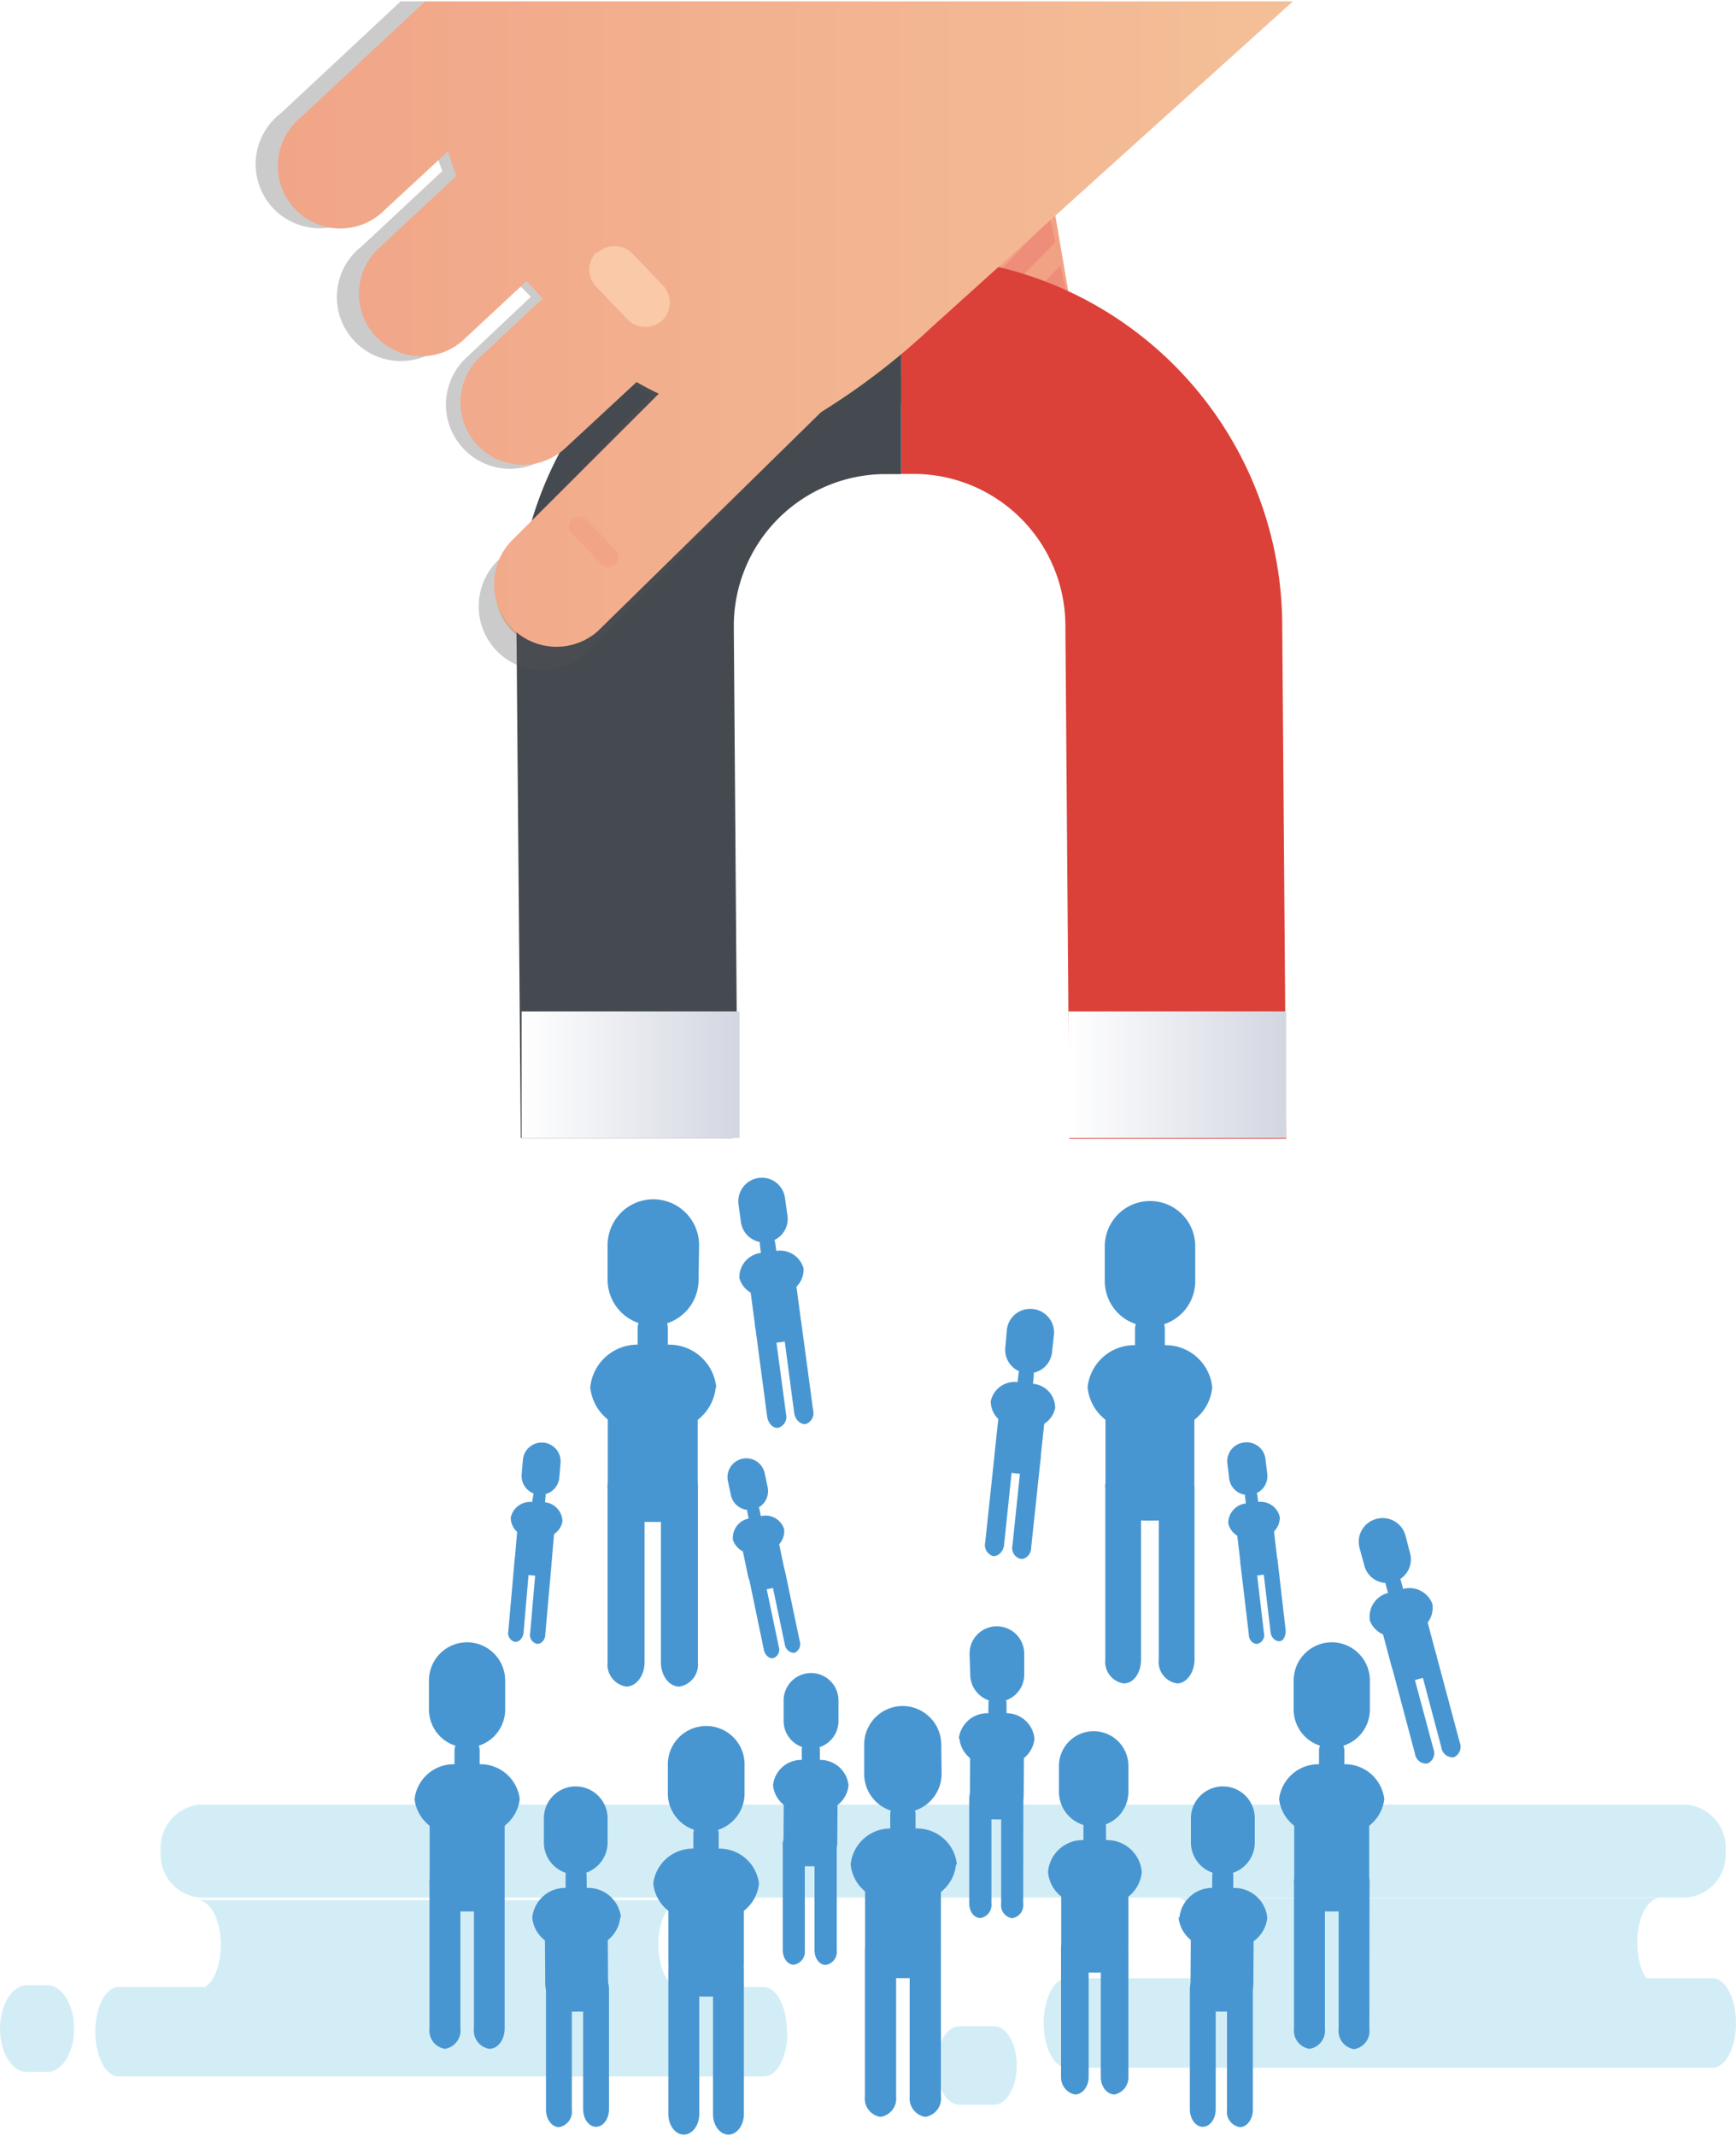 <svg id="Layer_1" data-name="Layer 1" xmlns="http://www.w3.org/2000/svg" xmlns:xlink="http://www.w3.org/1999/xlink" viewBox="0 0 100 123"><defs><style>.cls-1{mask:url(#mask);filter:url(#luminosity-noclip-3);}.cls-2,.cls-4{mix-blend-mode:multiply;}.cls-2{fill:url(#linear-gradient);}.cls-3{mask:url(#mask-2);filter:url(#luminosity-noclip-4);}.cls-4{fill:url(#linear-gradient-2);}.cls-5{fill:none;}.cls-6{fill:#e96e6b;}.cls-7{fill:#d3edf6;}.cls-22,.cls-8{fill:#f2a284;}.cls-9{fill:#fac9a7;}.cls-10,.cls-13{opacity:0.4;}.cls-10{fill:url(#Íîâûé_óçîð_4);}.cls-11{fill:#db4139;}.cls-12{mask:url(#mask-3);}.cls-13{fill:url(#linear-gradient-3);}.cls-14{fill:#444a50;}.cls-15{mask:url(#mask-4);}.cls-16,.cls-18,.cls-19{opacity:0.2;}.cls-16{fill:url(#linear-gradient-4);}.cls-17{fill:#fff;}.cls-18{fill:url(#linear-gradient-5);}.cls-19{fill:url(#linear-gradient-6);}.cls-20{fill:#545051;opacity:0.3;}.cls-21{fill:url(#linear-gradient-7);}.cls-22{opacity:0.7;}.cls-23{fill:#4896d1;}.cls-24{filter:url(#luminosity-noclip-2);}.cls-25{filter:url(#luminosity-noclip);}</style><filter id="luminosity-noclip" x="50.81" y="-8253.5" width="23.28" height="32766" filterUnits="userSpaceOnUse" color-interpolation-filters="sRGB"><feFlood flood-color="#fff" result="bg"/><feBlend in="SourceGraphic" in2="bg"/></filter><mask id="mask" x="50.81" y="-8253.5" width="23.28" height="32766" maskUnits="userSpaceOnUse"><g class="cls-25"/></mask><linearGradient id="linear-gradient" x1="63.51" y1="63.59" x2="61.97" y2="13.28" gradientUnits="userSpaceOnUse"><stop offset="0"/><stop offset="0.99" stop-color="#fff"/></linearGradient><filter id="luminosity-noclip-2" x="29.74" y="-8253.5" width="22.17" height="32766" filterUnits="userSpaceOnUse" color-interpolation-filters="sRGB"><feFlood flood-color="#fff" result="bg"/><feBlend in="SourceGraphic" in2="bg"/></filter><mask id="mask-2" x="29.74" y="-8253.5" width="22.17" height="32766" maskUnits="userSpaceOnUse"><g class="cls-24"/></mask><linearGradient id="linear-gradient-2" x1="41.69" y1="64.52" x2="40.18" y2="15.17" xlink:href="#linear-gradient"/><pattern id="Íîâûé_óçîð_4" data-name="Íîâûé óçîð 4" width="114.96" height="141" patternTransform="translate(-108.36 45.88) rotate(-135.76) scale(0.02)" patternUnits="userSpaceOnUse" viewBox="0 0 114.96 141"><rect class="cls-5" width="114.96" height="141"/><rect class="cls-6" width="57.48" height="141"/></pattern><filter id="luminosity-noclip-3" x="50.81" y="14.8" width="23.28" height="50.73" filterUnits="userSpaceOnUse" color-interpolation-filters="sRGB"><feFlood flood-color="#fff" result="bg"/><feBlend in="SourceGraphic" in2="bg"/></filter><mask id="mask-3" x="50.81" y="14.8" width="23.28" height="50.73" maskUnits="userSpaceOnUse"><g class="cls-1"><path class="cls-2" d="M73.86,35.87A21.26,21.26,0,0,0,52.46,14.8h-.54V27.29h.64A8.75,8.75,0,0,1,61.37,36l.23,29.57H74.09Z"/></g></mask><linearGradient id="linear-gradient-3" x1="63.51" y1="63.59" x2="61.97" y2="13.28" gradientUnits="userSpaceOnUse"><stop offset="0" stop-color="#fff"/><stop offset="0.99" stop-color="#be1e2d"/></linearGradient><filter id="luminosity-noclip-4" x="29.74" y="14.8" width="22.17" height="50.72" filterUnits="userSpaceOnUse" color-interpolation-filters="sRGB"><feFlood flood-color="#fff" result="bg"/><feBlend in="SourceGraphic" in2="bg"/></filter><mask id="mask-4" x="29.74" y="14.8" width="22.17" height="50.72" maskUnits="userSpaceOnUse"><g class="cls-3"><path class="cls-4" d="M50.91,27.3h1V14.8H50.81a21.24,21.24,0,0,0-21.06,21.4L30,65.53h12.2l.29-.14-.22-29.28A8.75,8.75,0,0,1,50.91,27.3Z"/></g></mask><linearGradient id="linear-gradient-4" x1="41.69" y1="64.52" x2="40.18" y2="15.17" gradientUnits="userSpaceOnUse"><stop offset="0" stop-color="#fff"/><stop offset="0.99" stop-color="#223469"/></linearGradient><linearGradient id="linear-gradient-5" x1="61.54" y1="61.88" x2="74.09" y2="61.88" gradientUnits="userSpaceOnUse"><stop offset="0" stop-color="#fff"/><stop offset="1" stop-color="#223469"/></linearGradient><linearGradient id="linear-gradient-6" x1="30.05" y1="61.88" x2="42.59" y2="61.88" xlink:href="#linear-gradient-5"/><linearGradient id="linear-gradient-7" x1="80.13" y1="18.71" x2="-21.63" y2="18.68" gradientUnits="userSpaceOnUse"><stop offset="0" stop-color="#f4c299"/><stop offset="1" stop-color="#ef947e"/></linearGradient></defs><title>custmer-aquisition-img</title><path class="cls-7" d="M58.57,118.94c0,1.25-.59,2.26-1.31,2.26h-2c-.73,0-1.31-1-1.31-2.26h0c0-1.25.58-2.26,1.31-2.26h2c.72,0,1.31,1,1.31,2.26Z"/><path class="cls-7" d="M99.4,106.6a2.48,2.48,0,0,1-2.24,2.67H11.5a2.48,2.48,0,0,1-2.24-2.67h0a2.49,2.49,0,0,1,2.24-2.68H97.16a2.49,2.49,0,0,1,2.24,2.68Z"/><path class="cls-7" d="M45.36,117c0,1.42-.59,2.57-1.33,2.57H6.83c-.74,0-1.34-1.15-1.34-2.57h0c0-1.43.6-2.58,1.34-2.58H44c.74,0,1.33,1.15,1.33,2.58Z"/><path class="cls-7" d="M94.31,111.86c0-1.42.59-2.57,1.33-2.57H67.77c.74,0,1.33,1.15,1.33,2.57s-.59,2.58-1.33,2.58H95.64C94.9,114.44,94.31,113.28,94.31,111.86Z"/><path class="cls-7" d="M100,116.5c0,1.42-.6,2.57-1.34,2.57H61.46c-.74,0-1.34-1.15-1.34-2.57h0c0-1.42.6-2.58,1.34-2.58h37.2c.74,0,1.34,1.16,1.34,2.58Z"/><path class="cls-7" d="M37.92,112c0-1.43.6-2.58,1.33-2.58H11.38c.74,0,1.34,1.15,1.34,2.58s-.6,2.57-1.34,2.57H39.25C38.52,114.52,37.92,113.37,37.92,112Z"/><path class="cls-7" d="M4.27,116.82c0,1.38-.69,2.49-1.54,2.49H1.54c-.85,0-1.54-1.11-1.54-2.49H0c0-1.38.69-2.5,1.54-2.5H2.73c.85,0,1.54,1.12,1.54,2.5Z"/><path class="cls-8" d="M60.43,12.82a11.56,11.56,0,0,1-23.09-.14A11.31,11.31,0,0,1,49,1.71,11.29,11.29,0,0,1,60.43,12.82Z"/><path class="cls-8" d="M55.52,7.63a4.48,4.48,0,0,1,5.1,3.78l1.9,11.14A4.49,4.49,0,0,1,59,27.8h0A4.48,4.48,0,0,1,53.85,24L52,12.88a4.49,4.49,0,0,1,3.57-5.25Z"/><path class="cls-9" d="M28.85,35.38a3.25,3.25,0,0,1,1.62-4.31l5.38-2.45a3.26,3.26,0,0,1,4.32,1.62h0a3.26,3.26,0,0,1-1.62,4.31L33.17,37a3.27,3.27,0,0,1-4.32-1.62Z"/><path class="cls-10" d="M37.19,12.86A11.31,11.31,0,0,0,49.12,23.49a11.9,11.9,0,0,0,4.48-1L54,24.23a4.4,4.4,0,1,0,8.6-1.83l-2.35-11s0,0,0-.07a11.57,11.57,0,0,0-23,1.58Z"/><path class="cls-11" d="M73.86,35.87A21.26,21.26,0,0,0,52.46,14.8h-.54V27.29h.64A8.75,8.75,0,0,1,61.37,36l.23,29.57H74.09Z"/><g class="cls-12"><path class="cls-13" d="M73.86,35.87A21.26,21.26,0,0,0,52.46,14.8h-.54V27.29h.64A8.75,8.75,0,0,1,61.37,36l.23,29.57H74.09Z"/></g><path class="cls-14" d="M50.91,27.3h1V14.8H50.81a21.24,21.24,0,0,0-21.06,21.4L30,65.53h12.2l.29-.14-.22-29.28A8.75,8.75,0,0,1,50.91,27.3Z"/><g class="cls-15"><path class="cls-16" d="M50.91,27.3h1V14.8H50.81a21.24,21.24,0,0,0-21.06,21.4L30,65.53h12.2l.29-.14-.22-29.28A8.75,8.75,0,0,1,50.91,27.3Z"/></g><rect class="cls-17" x="61.54" y="58.24" width="12.55" height="7.29"/><rect class="cls-18" x="61.54" y="58.24" width="12.55" height="7.29"/><rect class="cls-17" x="30.05" y="58.24" width="12.55" height="7.29"/><rect class="cls-19" x="30.05" y="58.24" width="12.55" height="7.29"/><path class="cls-20" d="M23.08.08l-6.9,6.44a3.69,3.69,0,1,0,5,5.38L25,8.39a13.11,13.11,0,0,0,.48,1.46l-4.65,4.34a3.69,3.69,0,1,0,5,5.39l3.75-3.49,1,1L26.86,20.6A3.69,3.69,0,1,0,31.91,26l4.26-4c.43.25.87.48,1.31.69L29,32a3.69,3.69,0,1,0,5,5.39l13.14-13.6a42.41,42.41,0,0,0,6.6-5.08L74.46.08Z"/><path class="cls-21" d="M24.49.08,17.24,6.84a3.6,3.6,0,1,0,4.92,5.25l3.65-3.38c.14.47.3.95.48,1.42L21.81,14.3a3.59,3.59,0,1,0,4.92,5.24l3.6-3.35.93,1-3.6,3.36a3.59,3.59,0,1,0,4.92,5.24L36.67,22c.42.24.85.47,1.28.67L29.5,31.11a3.6,3.6,0,0,0,4.92,5.25L47.3,23.73a40.22,40.22,0,0,0,6.36-4.88L74.47.08Z"/><path class="cls-22" d="M32.94,29.9a.59.59,0,0,1,.83,0l1.68,1.76a.58.58,0,0,1,0,.82h0a.57.57,0,0,1-.82,0l-1.69-1.76a.58.58,0,0,1,0-.82Z"/><path class="cls-9" d="M34.4,14.57a1.45,1.45,0,0,1,2,0l1.8,1.88a1.44,1.44,0,0,1-.05,2h0a1.44,1.44,0,0,1-2-.05l-1.8-1.88a1.44,1.44,0,0,1,0-2Z"/><path class="cls-23" d="M67.1,77.77a.86.86,0,0,1-.86.87h0a.87.87,0,0,1-.86-.87V76.52a.87.87,0,0,1,.86-.86h0a.86.86,0,0,1,.86.86Z"/><path class="cls-23" d="M68.85,73.77a2.6,2.6,0,0,1-2.6,2.61h0a2.61,2.61,0,0,1-2.61-2.61v-2a2.61,2.61,0,0,1,2.61-2.61h0a2.6,2.6,0,0,1,2.6,2.61Z"/><path class="cls-23" d="M69.83,79.89a2.69,2.69,0,0,1-2.91,2.42H65.56a2.69,2.69,0,0,1-2.91-2.42h0a2.7,2.7,0,0,1,2.91-2.42h1.36a2.7,2.7,0,0,1,2.91,2.42Z"/><rect class="cls-23" x="63.68" y="77.52" width="5.12" height="10.04" rx="2.24" ry="2.24"/><path class="cls-23" d="M68.81,95.55c0,.77-.47,1.39-1,1.39h0a1.25,1.25,0,0,1-1.06-1.39V85.73a1.25,1.25,0,0,1,1.06-1.39h0c.58,0,1,.62,1,1.39Z"/><path class="cls-23" d="M63.67,95.55a1.26,1.26,0,0,0,1.06,1.39h0c.58,0,1-.62,1-1.39V85.73c0-.77-.47-1.39-1-1.39h0a1.26,1.26,0,0,0-1.06,1.39Z"/><path class="cls-17" d="M28.57,73.89a.59.59,0,0,0,.4.75h0a.61.61,0,0,0,.76-.41l.25-.84a.61.61,0,0,0-.4-.76h0a.61.61,0,0,0-.76.41Z"/><path class="cls-17" d="M28.19,70.82a1.84,1.84,0,0,0,1.24,2.29h0a1.84,1.84,0,0,0,2.29-1.23l.4-1.33a1.84,1.84,0,0,0-1.24-2.29h0a1.84,1.84,0,0,0-2.29,1.23Z"/><path class="cls-17" d="M26.29,74.77A1.9,1.9,0,0,0,27.77,77l.92.28a1.91,1.91,0,0,0,2.46-1h0A1.9,1.9,0,0,0,29.67,74l-.92-.28a1.9,1.9,0,0,0-2.46,1Z"/><rect class="cls-17" x="24.63" y="75.48" width="7.09" height="3.62" rx="1.58" ry="1.58" transform="translate(-53.94 82.08) rotate(-73.31)"/><path class="cls-17" d="M23.8,85.56a.9.9,0,0,0,.44,1.16h0c.39.12.83-.21,1-.73l2-6.64a.89.89,0,0,0-.43-1.16h0c-.39-.12-.84.21-1,.73Z"/><path class="cls-17" d="M27.28,86.61a.88.88,0,0,1-1,.72h0a.89.89,0,0,1-.43-1.15l2-6.65a.87.87,0,0,1,1-.72h0A.88.88,0,0,1,29.27,80Z"/><path class="cls-17" d="M73.88,72.88a.61.61,0,0,1-.4.76h0a.61.61,0,0,1-.76-.4l-.26-.84a.61.61,0,0,1,.4-.76h0a.61.61,0,0,1,.76.4Z"/><path class="cls-17" d="M74.22,69.82A1.84,1.84,0,0,1,73,72.12h0a1.84,1.84,0,0,1-2.3-1.21l-.41-1.33a1.83,1.83,0,0,1,1.21-2.3h0a1.84,1.84,0,0,1,2.3,1.21Z"/><path class="cls-17" d="M76.17,73.74A1.9,1.9,0,0,1,74.71,76l-.91.29a1.91,1.91,0,0,1-2.47-1h0A1.92,1.92,0,0,1,72.78,73l.92-.28a1.91,1.91,0,0,1,2.47,1Z"/><rect class="cls-17" x="72.5" y="72.73" width="3.62" height="7.09" rx="1.58" ry="1.58" transform="translate(-19.33 25.57) rotate(-17.31)"/><path class="cls-17" d="M78.77,84.51a.89.89,0,0,1-.42,1.16h0a.89.89,0,0,1-1-.72l-2.07-6.62a.89.89,0,0,1,.42-1.16h0a.89.89,0,0,1,1,.72Z"/><path class="cls-17" d="M75.3,85.59c.17.52.61.84,1,.71h0a.88.88,0,0,0,.42-1.15l-2.07-6.63c-.16-.52-.61-.84-1-.71h0A.88.88,0,0,0,73.24,79Z"/><path class="cls-23" d="M69.82,108.92a.61.61,0,0,0,.61.61h0a.61.61,0,0,0,.61-.6V108a.6.6,0,0,0-.6-.61h0a.61.61,0,0,0-.61.61Z"/><path class="cls-23" d="M68.6,106.09a1.85,1.85,0,0,0,1.83,1.85h0a1.84,1.84,0,0,0,1.85-1.83v-1.39a1.83,1.83,0,0,0-1.83-1.85h0a1.84,1.84,0,0,0-1.85,1.82Z"/><path class="cls-23" d="M67.89,110.41a1.91,1.91,0,0,0,2,1.72h1A1.91,1.91,0,0,0,73,110.44h0a1.9,1.9,0,0,0-2-1.72H70a1.9,1.9,0,0,0-2.06,1.7Z"/><rect class="cls-23" x="66.86" y="110.48" width="7.09" height="3.62" rx="1.58" ry="1.58" transform="translate(-42.33 181.99) rotate(-89.64)"/><path class="cls-23" d="M68.54,121.47c0,.54.33,1,.74,1h0c.41,0,.74-.43.75-1l0-6.94c0-.54-.33-1-.74-1h0c-.41,0-.74.44-.75,1Z"/><path class="cls-23" d="M72.17,121.49c0,.54-.34,1-.75,1h0a.89.89,0,0,1-.74-1l0-6.94c0-.54.34-1,.75-1h0c.41,0,.74.44.74,1Z"/><path class="cls-23" d="M46.19,101.53a.53.53,0,0,0,.52.53h0a.52.52,0,0,0,.52-.52v-.76a.52.52,0,0,0-.52-.52h0a.52.52,0,0,0-.53.51Z"/><path class="cls-23" d="M45.14,99.1a1.59,1.59,0,0,0,1.57,1.59h0a1.59,1.59,0,0,0,1.59-1.57V97.93a1.58,1.58,0,0,0-1.57-1.59h0a1.58,1.58,0,0,0-1.59,1.57Z"/><path class="cls-23" d="M44.53,102.8a1.64,1.64,0,0,0,1.75,1.48h.83a1.65,1.65,0,0,0,1.77-1.46h0a1.63,1.63,0,0,0-1.76-1.47H46.3a1.63,1.63,0,0,0-1.77,1.45Z"/><rect class="cls-23" x="43.65" y="102.87" width="6.08" height="3.1" rx="1.35" ry="1.35" transform="translate(-58.02 150.46) rotate(-89.64)"/><path class="cls-23" d="M45.09,112.29c0,.47.28.85.63.85h0a.76.76,0,0,0,.64-.84l0-6a.77.77,0,0,0-.63-.85h0a.77.77,0,0,0-.64.84Z"/><path class="cls-23" d="M48.2,112.31a.76.76,0,0,1-.64.84h0c-.36,0-.64-.38-.64-.85l0-6c0-.46.29-.84.64-.83h0a.76.76,0,0,1,.64.84Z"/><path class="cls-23" d="M56.93,98.84a.52.52,0,0,0,.52.53h0a.53.53,0,0,0,.53-.52v-.76a.52.52,0,0,0-.52-.52h0a.51.51,0,0,0-.52.52Z"/><path class="cls-23" d="M55.89,96.41A1.58,1.58,0,0,0,57.46,98h0A1.57,1.57,0,0,0,59,96.43V95.24a1.58,1.58,0,0,0-1.57-1.59h0a1.57,1.57,0,0,0-1.58,1.57Z"/><path class="cls-23" d="M55.27,100.12A1.63,1.63,0,0,0,57,101.59h.82a1.64,1.64,0,0,0,1.77-1.46h0a1.62,1.62,0,0,0-1.75-1.47H57a1.65,1.65,0,0,0-1.77,1.46Z"/><rect class="cls-23" x="54.4" y="100.18" width="6.08" height="3.1" rx="1.35" ry="1.35" transform="translate(-44.66 158.53) rotate(-89.64)"/><path class="cls-23" d="M55.83,109.6c0,.47.28.85.64.85h0a.76.76,0,0,0,.64-.84l0-6a.76.76,0,0,0-.64-.84h0c-.35,0-.64.37-.64.83Z"/><path class="cls-23" d="M58.94,109.62a.76.76,0,0,1-.64.84h0a.75.75,0,0,1-.63-.84l0-6c0-.46.29-.84.65-.83h0c.35,0,.63.38.63.84Z"/><path class="cls-23" d="M43.85,72.31a.46.46,0,0,0,.51.38h0a.45.45,0,0,0,.38-.5l-.09-.64a.44.44,0,0,0-.5-.39h0a.45.45,0,0,0-.38.5Z"/><path class="cls-23" d="M42.68,70.37a1.35,1.35,0,0,0,1.52,1.16h0A1.35,1.35,0,0,0,45.36,70l-.14-1a1.34,1.34,0,0,0-1.51-1.17h0a1.36,1.36,0,0,0-1.17,1.52Z"/><path class="cls-23" d="M42.59,73.59a1.41,1.41,0,0,0,1.67,1l.7-.09a1.4,1.4,0,0,0,1.33-1.45h0a1.4,1.4,0,0,0-1.66-1l-.7.09a1.41,1.41,0,0,0-1.34,1.45Z"/><rect class="cls-23" x="43.29" y="72.1" width="2.66" height="5.21" rx="1.16" ry="1.16" transform="translate(-9.43 6.51) rotate(-7.55)"/><path class="cls-23" d="M44.19,81.57c.06.4.34.69.64.65h0a.66.66,0,0,0,.45-.79l-.68-5.06c-.05-.39-.33-.68-.63-.64h0a.66.66,0,0,0-.45.79Z"/><path class="cls-23" d="M46.84,81.22a.66.66,0,0,1-.45.79h0c-.3,0-.58-.25-.64-.64l-.67-5.06a.66.66,0,0,1,.45-.79h0c.3,0,.58.25.63.65Z"/><path class="cls-23" d="M80,91.89a.46.46,0,0,0,.55.32h0a.46.46,0,0,0,.32-.55L80.69,91a.46.46,0,0,0-.55-.32h0a.46.46,0,0,0-.32.55Z"/><path class="cls-23" d="M78.58,90.11a1.34,1.34,0,0,0,1.65,1h0a1.35,1.35,0,0,0,1-1.65l-.26-1a1.36,1.36,0,0,0-1.66-1h0a1.36,1.36,0,0,0-1,1.66Z"/><path class="cls-23" d="M78.91,93.32a1.39,1.39,0,0,0,1.78.82l.68-.18a1.4,1.4,0,0,0,1.14-1.6h0a1.41,1.41,0,0,0-1.79-.83l-.68.18a1.41,1.41,0,0,0-1.13,1.61Z"/><rect class="cls-23" x="79.73" y="91.56" width="2.66" height="5.21" rx="1.16" ry="1.16" transform="translate(-21.44 23.94) rotate(-14.86)"/><path class="cls-23" d="M81.51,101a.65.65,0,0,0,.72.55h0a.65.65,0,0,0,.34-.84l-1.32-4.92c-.1-.39-.42-.64-.71-.56h0a.66.66,0,0,0-.34.84Z"/><path class="cls-23" d="M84.09,100.35a.66.66,0,0,1-.34.84h0a.65.65,0,0,1-.72-.56L81.72,95.7a.65.65,0,0,1,.34-.84h0a.66.66,0,0,1,.71.56Z"/><path class="cls-23" d="M30.63,86.62A.36.36,0,0,0,31,87h0a.35.35,0,0,0,.38-.33l.05-.52a.35.35,0,0,0-.33-.38h0a.35.35,0,0,0-.38.32Z"/><path class="cls-23" d="M30.05,84.9a1.08,1.08,0,0,0,1,1.17h0a1.08,1.08,0,0,0,1.17-1l.07-.82a1.09,1.09,0,0,0-1-1.18h0a1.09,1.09,0,0,0-1.17,1Z"/><path class="cls-23" d="M29.42,87.4a1.13,1.13,0,0,0,1.12,1.11l.57,0a1.12,1.12,0,0,0,1.29-.9h0a1.13,1.13,0,0,0-1.12-1.11l-.56,0a1.14,1.14,0,0,0-1.3.9Z"/><rect class="cls-23" x="28.73" y="87.57" width="4.18" height="2.13" rx="0.93" ry="0.93" transform="translate(-60.15 111.66) rotate(-85.03)"/><path class="cls-23" d="M29.28,93.94a.52.52,0,0,0,.39.61h0c.24,0,.46-.22.49-.54l.35-4.07a.53.53,0,0,0-.39-.62h0c-.24,0-.46.22-.48.54Z"/><path class="cls-23" d="M31.41,94.12c0,.32-.24.56-.48.54h0a.52.52,0,0,1-.39-.62L30.89,90c0-.32.25-.56.49-.54h0c.24,0,.41.3.39.61Z"/><path class="cls-23" d="M43.15,87.57a.37.37,0,0,0,.43.28h0a.36.36,0,0,0,.27-.43l-.1-.51a.36.36,0,0,0-.43-.27h0a.35.35,0,0,0-.27.42Z"/><path class="cls-23" d="M42.1,86.09a1.08,1.08,0,0,0,1.28.84h0a1.09,1.09,0,0,0,.84-1.29l-.17-.8A1.08,1.08,0,0,0,42.77,84h0a1.08,1.08,0,0,0-.84,1.28Z"/><path class="cls-23" d="M42.22,88.67a1.12,1.12,0,0,0,1.39.73l.56-.11a1.13,1.13,0,0,0,1-1.23h0a1.12,1.12,0,0,0-1.39-.74l-.56.11a1.13,1.13,0,0,0-1,1.24Z"/><rect class="cls-23" x="42.84" y="87.35" width="2.13" height="4.18" rx="0.93" ry="0.93" transform="translate(-17.42 10.91) rotate(-11.84)"/><path class="cls-23" d="M44,95c.07.32.31.53.55.48h0a.52.52,0,0,0,.31-.66l-.84-4c-.06-.31-.31-.53-.54-.48h0a.52.52,0,0,0-.31.66Z"/><path class="cls-23" d="M46.07,94.52a.53.53,0,0,1-.32.66h0c-.23,0-.48-.16-.54-.48l-.84-4a.52.52,0,0,1,.31-.66h0c.24-.05.48.17.55.48Z"/><path class="cls-23" d="M72.49,86.62a.37.37,0,0,1-.31.4h0a.36.36,0,0,1-.4-.32l-.06-.52a.36.36,0,0,1,.31-.39h0a.35.35,0,0,1,.4.31Z"/><path class="cls-23" d="M73,84.88a1.08,1.08,0,0,1-1,1.2h0a1.08,1.08,0,0,1-1.2-1l-.1-.81a1.09,1.09,0,0,1,1-1.21h0a1.09,1.09,0,0,1,1.2,1Z"/><path class="cls-23" d="M73.72,87.36a1.11,1.11,0,0,1-1.08,1.14l-.56.07a1.13,1.13,0,0,1-1.33-.86h0a1.14,1.14,0,0,1,1.09-1.14l.56-.07a1.13,1.13,0,0,1,1.32.86Z"/><rect class="cls-23" x="71.3" y="86.54" width="2.13" height="4.18" rx="0.93" ry="0.93" transform="translate(-9.83 9.03) rotate(-6.69)"/><path class="cls-23" d="M74.06,93.89c0,.32-.12.6-.36.62h0c-.24,0-.47-.2-.51-.52l-.48-4.06a.54.54,0,0,1,.37-.63h0c.24,0,.47.21.51.52Z"/><path class="cls-23" d="M71.94,94.14c0,.32.26.55.5.52h0a.52.52,0,0,0,.37-.62L72.33,90c0-.32-.26-.55-.5-.52h0a.52.52,0,0,0-.37.62Z"/><path class="cls-23" d="M58.6,79.75a.45.45,0,0,0,.4.49h0a.46.46,0,0,0,.49-.4l.06-.65a.45.45,0,0,0-.39-.49h0a.44.44,0,0,0-.49.4Z"/><path class="cls-23" d="M57.91,77.58a1.35,1.35,0,0,0,1.2,1.49h0a1.35,1.35,0,0,0,1.49-1.2l.11-1a1.36,1.36,0,0,0-1.21-1.49h0A1.35,1.35,0,0,0,58,76.57Z"/><path class="cls-23" d="M57.07,80.69a1.41,1.41,0,0,0,1.37,1.41l.71.07a1.39,1.39,0,0,0,1.63-1.09h0a1.39,1.39,0,0,0-1.37-1.4l-.7-.08a1.41,1.41,0,0,0-1.64,1.09Z"/><rect class="cls-23" x="56.18" y="80.93" width="5.21" height="2.66" rx="1.16" ry="1.16" transform="translate(-29.23 132.01) rotate(-83.93)"/><path class="cls-23" d="M56.75,88.83a.66.66,0,0,0,.47.78h0c.3,0,.58-.27.62-.66l.53-5.08a.64.64,0,0,0-.47-.77h0c-.3,0-.57.26-.61.66Z"/><path class="cls-23" d="M59.4,89.11c0,.4-.31.69-.61.66h0a.65.65,0,0,1-.47-.77l.53-5.08c0-.39.32-.69.62-.66h0a.66.66,0,0,1,.47.78Z"/><path class="cls-23" d="M38.47,77.74a.87.87,0,0,1-.87.87h0a.87.87,0,0,1-.87-.87V76.48a.87.87,0,0,1,.87-.87h0a.87.87,0,0,1,.87.87Z"/><path class="cls-23" d="M40.24,73.7a2.63,2.63,0,0,1-2.63,2.63h0A2.64,2.64,0,0,1,35,73.7v-2a2.64,2.64,0,0,1,2.64-2.64h0a2.64,2.64,0,0,1,2.63,2.64Z"/><path class="cls-23" d="M41.23,79.89a2.73,2.73,0,0,1-2.94,2.44H36.91A2.73,2.73,0,0,1,34,79.89h0a2.73,2.73,0,0,1,2.94-2.45h1.38a2.73,2.73,0,0,1,2.94,2.45Z"/><rect class="cls-23" x="35.01" y="77.49" width="5.18" height="10.15" rx="2.26" ry="2.26"/><path class="cls-23" d="M40.2,95.71a1.28,1.28,0,0,1-1.07,1.41h0c-.59,0-1.06-.63-1.06-1.41V85.78a1.26,1.26,0,0,1,1.06-1.4h0a1.27,1.27,0,0,1,1.07,1.4Z"/><path class="cls-23" d="M35,95.71a1.28,1.28,0,0,0,1.07,1.41h0c.59,0,1.06-.63,1.06-1.41V85.78a1.26,1.26,0,0,0-1.06-1.4h0A1.27,1.27,0,0,0,35,85.78Z"/><path class="cls-23" d="M77.44,101.81a.73.73,0,0,1-.73.73h0a.73.73,0,0,1-.73-.73v-1a.73.73,0,0,1,.73-.73h0a.73.73,0,0,1,.73.73Z"/><path class="cls-23" d="M78.91,98.44a2.19,2.19,0,0,1-2.19,2.19h0a2.19,2.19,0,0,1-2.2-2.19V96.77a2.2,2.2,0,0,1,2.2-2.2h0a2.2,2.2,0,0,1,2.19,2.2Z"/><path class="cls-23" d="M79.74,103.6a2.28,2.28,0,0,1-2.46,2H76.14a2.28,2.28,0,0,1-2.46-2h0a2.28,2.28,0,0,1,2.46-2h1.14a2.28,2.28,0,0,1,2.46,2Z"/><rect class="cls-23" x="74.55" y="101.6" width="4.32" height="8.47" rx="1.89" ry="1.89"/><path class="cls-23" d="M78.88,116.81A1.06,1.06,0,0,1,78,118h0a1.06,1.06,0,0,1-.89-1.17v-8.29a1.06,1.06,0,0,1,.89-1.17h0a1.06,1.06,0,0,1,.89,1.17Z"/><path class="cls-23" d="M74.54,116.81a1.06,1.06,0,0,0,.89,1.17h0a1.06,1.06,0,0,0,.89-1.17v-8.29a1.06,1.06,0,0,0-.89-1.17h0a1.06,1.06,0,0,0-.89,1.17Z"/><path class="cls-23" d="M52.74,105.56a.73.73,0,0,1-.73.73h0a.73.73,0,0,1-.73-.73v-1.07a.73.73,0,0,1,.73-.73h0a.73.73,0,0,1,.73.73Z"/><path class="cls-23" d="M54.24,102.15A2.23,2.23,0,0,1,52,104.37h0a2.22,2.22,0,0,1-2.22-2.22v-1.69A2.22,2.22,0,0,1,52,98.24h0a2.23,2.23,0,0,1,2.22,2.22Z"/><path class="cls-23" d="M55.07,107.37a2.3,2.3,0,0,1-2.48,2.06H51.43A2.3,2.3,0,0,1,49,107.37h0a2.3,2.3,0,0,1,2.48-2.07h1.16a2.3,2.3,0,0,1,2.48,2.07Z"/><rect class="cls-23" x="49.83" y="105.35" width="4.37" height="8.56" rx="1.91" ry="1.91"/><path class="cls-23" d="M54.2,120.72a1.07,1.07,0,0,1-.9,1.18h0a1.08,1.08,0,0,1-.9-1.18v-8.38a1.08,1.08,0,0,1,.9-1.19h0c.5,0,.9.53.9,1.19Z"/><path class="cls-23" d="M49.82,120.72a1.07,1.07,0,0,0,.9,1.18h0a1.07,1.07,0,0,0,.9-1.18v-8.38c0-.66-.4-1.19-.9-1.19h0c-.5,0-.9.53-.9,1.19Z"/><path class="cls-23" d="M63.71,106.2a.65.65,0,0,1-.65.65h0a.65.65,0,0,1-.65-.65v-1a.65.65,0,0,1,.65-.65h0a.65.65,0,0,1,.65.65Z"/><path class="cls-23" d="M65,103.18a2,2,0,0,1-2,2h0a2,2,0,0,1-2-2v-1.49a2,2,0,0,1,2-2h0a2,2,0,0,1,2,2Z"/><path class="cls-23" d="M65.77,107.8a2,2,0,0,1-2.2,1.82h-1a2,2,0,0,1-2.2-1.82h0a2,2,0,0,1,2.2-1.83h1a2,2,0,0,1,2.2,1.83Z"/><rect class="cls-23" x="61.13" y="106.01" width="3.87" height="7.58" rx="1.69" ry="1.69"/><path class="cls-23" d="M65,119.61a1,1,0,0,1-.8,1h0c-.44,0-.79-.47-.79-1V112.2c0-.58.35-1,.79-1h0a1,1,0,0,1,.8,1Z"/><path class="cls-23" d="M61.12,119.61a1,1,0,0,0,.8,1h0c.44,0,.79-.47.79-1V112.2c0-.58-.35-1-.79-1h0a1,1,0,0,0-.8,1Z"/><path class="cls-23" d="M33.8,108.92a.61.61,0,0,1-.61.61h0a.61.61,0,0,1-.61-.6V108a.6.6,0,0,1,.6-.61h0a.61.61,0,0,1,.61.61Z"/><path class="cls-23" d="M35,106.09a1.84,1.84,0,0,1-1.82,1.85h0a1.84,1.84,0,0,1-1.85-1.83v-1.39a1.83,1.83,0,0,1,1.83-1.85h0A1.84,1.84,0,0,1,35,104.69Z"/><path class="cls-23" d="M35.73,110.41a1.91,1.91,0,0,1-2,1.72h-1a1.91,1.91,0,0,1-2.07-1.69h0a1.9,1.9,0,0,1,2.05-1.72h1a1.9,1.9,0,0,1,2.06,1.7Z"/><rect class="cls-23" x="31.4" y="108.75" width="3.62" height="7.09" rx="1.58" ry="1.58" transform="translate(-0.71 0.21) rotate(-0.36)"/><path class="cls-23" d="M35.08,121.47c0,.54-.33,1-.74,1h0c-.41,0-.74-.43-.75-1l0-6.94c0-.54.33-1,.74-1h0c.41,0,.74.44.75,1Z"/><path class="cls-23" d="M31.45,121.49c0,.54.34,1,.75,1h0a.9.9,0,0,0,.74-1l0-6.94c0-.54-.34-1-.75-1h0c-.41,0-.74.44-.74,1Z"/><path class="cls-23" d="M26.18,101.81a.73.73,0,0,0,.73.73h0a.73.73,0,0,0,.72-.73v-1a.72.72,0,0,0-.72-.73h0a.73.73,0,0,0-.73.73Z"/><path class="cls-23" d="M24.71,98.44a2.19,2.19,0,0,0,2.19,2.19h0a2.19,2.19,0,0,0,2.2-2.19V96.77a2.2,2.2,0,0,0-2.2-2.2h0a2.2,2.2,0,0,0-2.19,2.2Z"/><path class="cls-23" d="M23.88,103.6a2.27,2.27,0,0,0,2.45,2h1.15a2.28,2.28,0,0,0,2.46-2h0a2.28,2.28,0,0,0-2.46-2H26.33a2.27,2.27,0,0,0-2.45,2Z"/><rect class="cls-23" x="24.75" y="101.6" width="4.32" height="8.47" rx="1.89" ry="1.89"/><path class="cls-23" d="M24.74,116.81a1.06,1.06,0,0,0,.89,1.17h0a1.06,1.06,0,0,0,.89-1.17v-8.29a1.06,1.06,0,0,0-.89-1.17h0a1.06,1.06,0,0,0-.89,1.17Z"/><path class="cls-23" d="M29.07,116.81c0,.65-.39,1.17-.88,1.17h0a1.06,1.06,0,0,1-.89-1.17v-8.29a1.06,1.06,0,0,1,.89-1.17h0c.49,0,.88.52.88,1.17Z"/><path class="cls-23" d="M41.4,106.66a.72.72,0,0,1-.73.73h0a.73.73,0,0,1-.73-.73V105.6a.73.73,0,0,1,.73-.73h0a.73.73,0,0,1,.73.73Z"/><path class="cls-23" d="M42.89,103.27a2.21,2.21,0,0,1-2.21,2.21h0a2.21,2.21,0,0,1-2.21-2.21V101.6a2.21,2.21,0,0,1,2.21-2.21h0a2.21,2.21,0,0,1,2.21,2.21Z"/><path class="cls-23" d="M43.72,108.46a2.29,2.29,0,0,1-2.47,2.05H40.1a2.29,2.29,0,0,1-2.47-2.05h0a2.29,2.29,0,0,1,2.47-2h1.15a2.29,2.29,0,0,1,2.47,2Z"/><rect class="cls-23" x="38.5" y="106.45" width="4.35" height="8.52" rx="1.9" ry="1.9"/><path class="cls-23" d="M42.85,121.74c0,.65-.4,1.18-.89,1.18h0c-.49,0-.89-.53-.89-1.18v-8.33c0-.65.4-1.18.89-1.18h0c.49,0,.89.53.89,1.18Z"/><path class="cls-23" d="M38.5,121.74c0,.65.4,1.18.89,1.18h0c.49,0,.89-.53.89-1.18v-8.33c0-.65-.4-1.18-.89-1.18h0c-.49,0-.89.53-.89,1.18Z"/></svg>